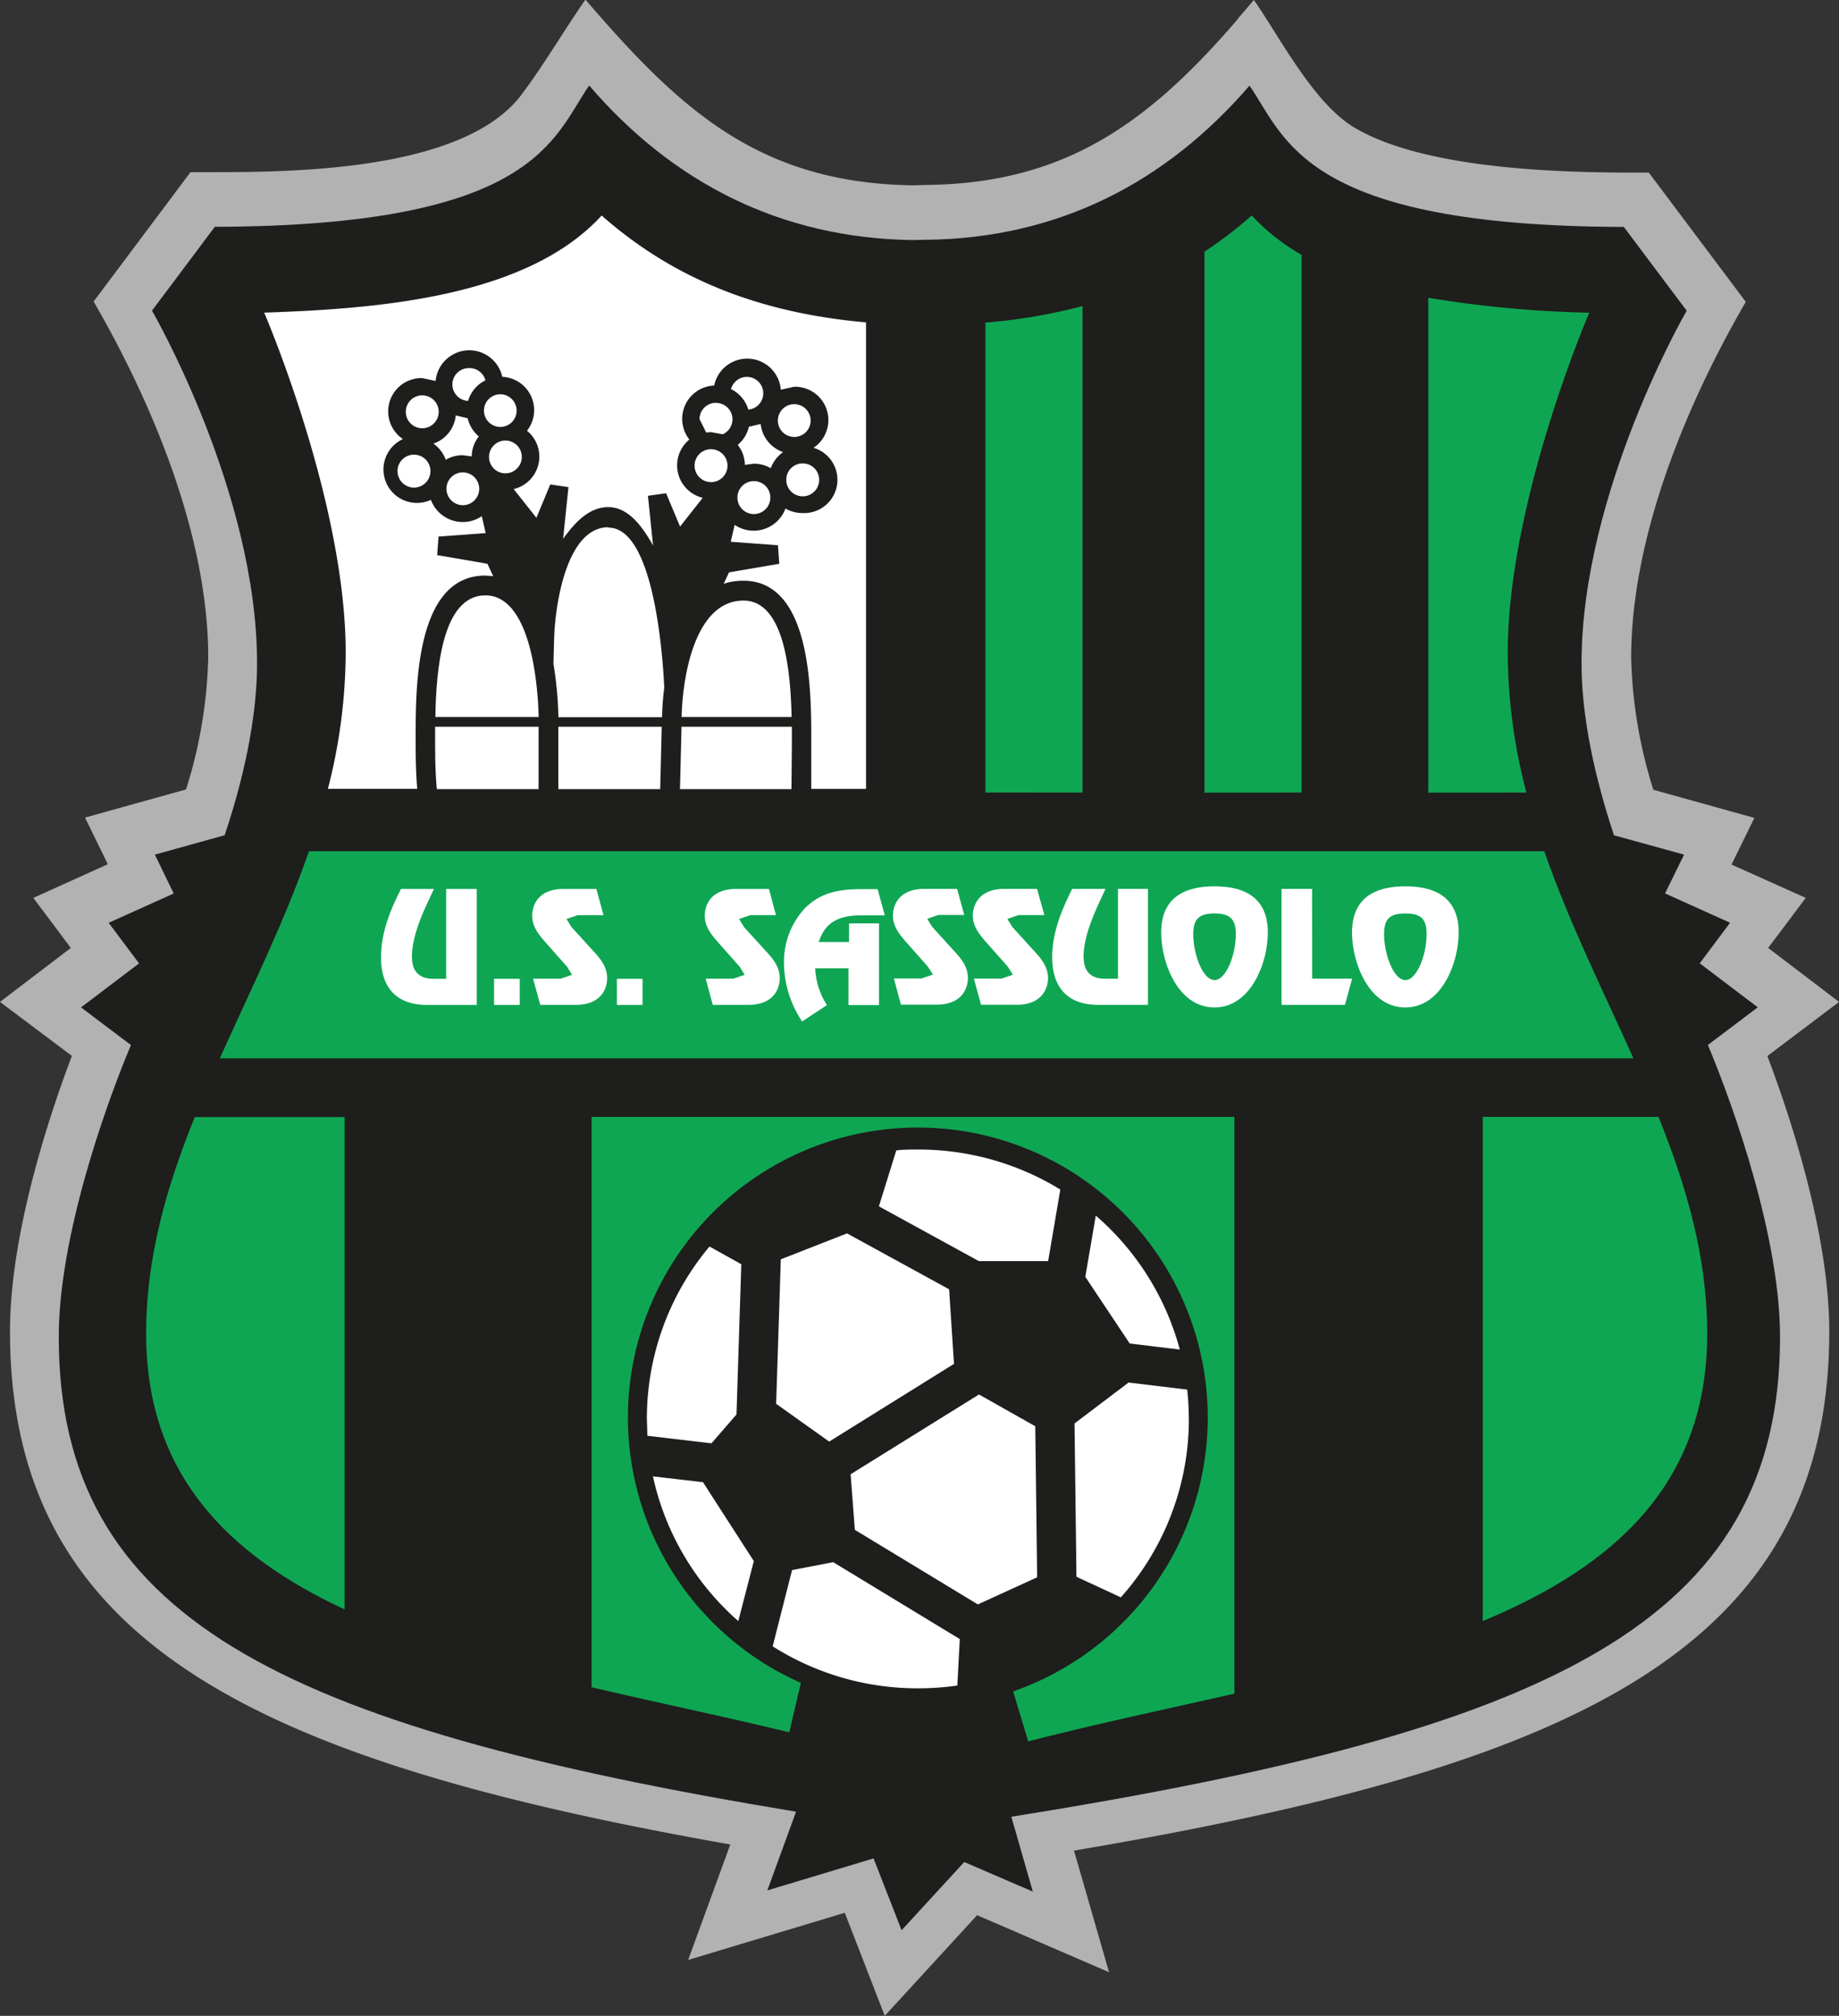 <svg id="Layer_1" data-name="Layer 1" xmlns="http://www.w3.org/2000/svg" viewBox="0 0 275.99 302.46"><rect x="0" y="0" width="275.99" height="302.46" fill="#333333" stroke="none"/><title>US Sassuolo Calcio logo - Brandlogos.net</title><path d="M431.69,235.67l2.49-2.9c4.11,5.92,9,15.57,15.18,19.2,5.64,3.31,16.75,6.63,40.39,6.69h3.69L508,278.06c-8.89,15.32-17.2,35.24-17.2,53.42a71,71,0,0,0,3.33,19.79l15.16,4.22-3.43,7L517,367.49,511.36,375,522,383.1l-10.76,8.12c4.07,10.73,9.29,27.55,9.29,41.32,0,48.09-39,65.31-113.35,77.9l5.26,18.24-19.8-8.55-13.86,15.1-6-15.46-23.5,7.07,6.32-17.32c-70.83-12.5-108.1-30-108.1-77,0-13.77,5.22-30.58,9.29-41.32L246,383.1,256.63,375,251,367.49l11.18-5.05-3.42-7,15.16-4.22a70.93,70.93,0,0,0,3.33-19.79c0-18.19-8.33-38.1-17.2-53.42l14.54-19.41h3.69c12.75,0,37.55-.38,46-11.65,3.42-4.56,6.32-9.55,9.58-14.24,14.17,16.48,26,27.53,49.18,27.87l2-.06c20.87-.23,33.36-9.35,46.74-24.9" transform="translate(-246 -232.77)" style="fill:#b2b2b2"/><path d="M385,268.75c19.88-.23,36-8.62,48.52-23.13,5.43,7.84,8,21.09,56.18,21.2l9.43,12.57s-15.78,27.18-15.78,52.92c0,6.42,1.29,15,4.87,25.79L498.74,361l-2.86,5.82,9.76,4.4-4.55,6.09,8.71,6.6-7.49,5.65c4.06,9.67,10.83,29.07,10.83,43.8,0,42.85-34.29,59.05-115.36,72L401,516.59l-10.29-4.44-9.4,10.24-4.21-10.78-15.94,4.8,4.31-11.81c-77.68-12.82-110.65-29.21-110.65-71.23,0-14.73,6.77-34.13,10.83-43.8l-7.49-5.65,8.71-6.6-4.56-6.09,9.76-4.4L269.24,361l10.48-2.91c3.59-10.75,4.86-19.36,4.86-25.79,0-25.74-15.77-52.92-15.77-52.92l9.43-12.58c48.19-.11,50.75-13.36,56.18-21.2,12.47,14.51,28.64,22.9,48.52,23.19l2.09-.05" transform="translate(-246 -232.77)" style="fill:#1e1e1c"/><polyline points="146.75 240.73 155.65 236.66 155.37 214 146.92 209.23 127.66 221.2 128.29 229.54" style="fill:#fff"/><path d="M356.53,445l.72-22.54-4.77-2.66a40.18,40.18,0,0,0-9.4,25.86l.08,2.54,9.61,1.13" transform="translate(-246 -232.77)" style="fill:#fff"/><polyline points="127.12 185.06 117.18 188.95 116.48 210.63 124.44 216.3 143.17 204.64 142.44 193.45" style="fill:#fff"/><path d="M356.8,476l2.33-9-7.63-11.84-7.51-.87A40.3,40.3,0,0,0,356.8,476" transform="translate(-246 -232.77)" style="fill:#fff"/><path d="M424.41,445.68a40.46,40.46,0,0,0-.24-4.41l-8.8-1.06-8.11,6.14.29,23,6.66,3.09a40.16,40.16,0,0,0,10.21-26.8" transform="translate(-246 -232.77)" style="fill:#fff"/><path d="M405.13,411.25a40.7,40.7,0,0,0-21.39-6c-1.08,0-2.17,0-3.23.13l-2.61,8.39,15,8.22h10.4" transform="translate(-246 -232.77)" style="fill:#fff"/><path d="M423.06,435.26a40.41,40.41,0,0,0-12.61-20.1l-1.57,9.19,6.66,10" transform="translate(-246 -232.77)" style="fill:#fff"/><path d="M389.67,485.7l.37-7-19-11.54-6.17,1.19-2.91,11.44a40.65,40.65,0,0,0,21.8,6.3,41.64,41.64,0,0,0,5.94-.42" transform="translate(-246 -232.77)" style="fill:#fff"/><path d="M321.86,303.79a2.46,2.46,0,1,0-2.47-2.45,2.46,2.46,0,0,0,2.47,2.45" transform="translate(-246 -232.77)" style="fill:#fff"/><path d="M316.46,288a2.46,2.46,0,0,0-.21,4.92,5,5,0,0,1,2.6-3.08,2.46,2.46,0,0,0-2.39-1.84" transform="translate(-246 -232.77)" style="fill:#fff"/><path d="M364,304.75a2.47,2.47,0,1,0,2.47-2.45,2.45,2.45,0,0,0-2.47,2.45" transform="translate(-246 -232.77)" style="fill:#fff"/><path d="M311.33,340.35h15.51c-.11-5.43-1.34-18.25-8-18.25-6.48,0-7.39,11.16-7.5,18.25" transform="translate(-246 -232.77)" style="fill:#fff"/><path d="M365.19,293.41a2.46,2.46,0,1,0,2.47,2.47,2.47,2.47,0,0,0-2.47-2.47" transform="translate(-246 -232.77)" style="fill:#fff"/><path d="M311.84,294.58a2.47,2.47,0,1,0-2.47,2.45,2.48,2.48,0,0,0,2.47-2.45" transform="translate(-246 -232.77)" style="fill:#fff"/><path d="M326.83,341.81H311.3c0,1,0,1.93,0,2.63,0,3.39.13,5.48.26,6.73h15.27" transform="translate(-246 -232.77)" style="fill:#fff"/><path d="M305.66,303.46a2.47,2.47,0,1,0,2.47-2.47,2.45,2.45,0,0,0-2.47,2.47" transform="translate(-246 -232.77)" style="fill:#fff"/><path d="M315.44,308.57A2.46,2.46,0,1,0,313,306.1a2.47,2.47,0,0,0,2.48,2.47" transform="translate(-246 -232.77)" style="fill:#fff"/><path d="M312.91,301.75a5,5,0,0,1,2.52-.68l1.36.18a5,5,0,0,1,1.07-3,5,5,0,0,1-1.67-2.72l-1.79-.43a5,5,0,0,1-3.35,4.23,5.21,5.21,0,0,1,1.85,2.42" transform="translate(-246 -232.77)" style="fill:#fff"/><path d="M321.11,296.83a2.45,2.45,0,1,0-2.48-2.45,2.46,2.46,0,0,0,2.48,2.45" transform="translate(-246 -232.77)" style="fill:#fff"/><path d="M360.16,296.39l-1.77.41a5,5,0,0,1-1.67,2.72,5,5,0,0,1,1.07,3l1.34-.18a5.06,5.06,0,0,1,2.54.68,5.18,5.18,0,0,1,1.86-2.42,5,5,0,0,1-3.37-4.23" transform="translate(-246 -232.77)" style="fill:#fff"/><path d="M348.05,351.17h16.73l.06-6.61c0-.72,0-1.67,0-2.75H348.28" transform="translate(-246 -232.77)" style="fill:#fff"/><path d="M337.3,311.88c-6.3,0-8,11.72-8.14,16.72l-.1,3.78a54.88,54.88,0,0,1,.74,8h15.56a40.85,40.85,0,0,1,.33-4.44c-.35-7.23-2-24-8.38-24" transform="translate(-246 -232.77)" style="fill:#fff"/><polyline points="83.79 109.04 83.79 118.4 99.08 118.4 99.31 109.04" style="fill:#fff"/><path d="M336.29,265.11c-11.35,12.42-34.12,14-50.64,14.57,0,0,12.23,28.39,12.23,51a82.76,82.76,0,0,1-2.67,20.45h13.41c-.13-1.4-.24-3.56-.24-6.73,0-7.35-.38-25.27,10.45-25.27l1.18.08-.86-1.85-7.54-1.3.2-2.78,7.08-.52-.58-2.54a5.1,5.1,0,0,1-7.64-2.45,5,5,0,1,1-4.2-9.12,5,5,0,0,1,2.91-9.15l2,.43a5.07,5.07,0,0,1,10-.62,5,5,0,0,1,4.78,5,5,5,0,0,1-1.07,3.09,5,5,0,0,1-2,8.75l3.41,4.31,2.08-5,2.73.4-.8,7.75c1.56-2.15,3.73-4.75,6.77-4.75s5.13,2.92,6.73,5.76l-.77-7.46,2.73-.38,2.09,5,3.4-4.32a5,5,0,0,1-2-8.74,5,5,0,0,1-1.08-3.1,5,5,0,0,1,4.8-5,5.06,5.06,0,0,1,10,.62l2-.44a5,5,0,0,1,2.91,9.16,5,5,0,0,1-1.67,9.79,5.08,5.08,0,0,1-2.54-.68,5.09,5.09,0,0,1-7.63,2.45l-.58,2.54,7.08.52.2,2.78-7.54,1.29-.8,1.71a9.26,9.26,0,0,1,2.94-.46c10.49,0,10.2,17.49,10.2,24.63l0,6.61h8.22v-70c-14.82-1.31-28.12-5.85-39.64-16" transform="translate(-246 -232.77)" style="fill:#fff"/><path d="M364.8,340.35c-.14-6.88-1.1-17.47-7.22-17.47-7.39,0-9.17,11.71-9.29,17.47" transform="translate(-246 -232.77)" style="fill:#fff"/><path d="M356.67,307.41a2.47,2.47,0,1,0,2.47-2.45,2.46,2.46,0,0,0-2.47,2.45" transform="translate(-246 -232.77)" style="fill:#fff"/><path d="M358.1,289.32a2.47,2.47,0,0,0-2.39,1.83,5.06,5.06,0,0,1,2.6,3.08,2.46,2.46,0,0,0-.22-4.91" transform="translate(-246 -232.77)" style="fill:#fff"/><path d="M350.24,302.62a2.47,2.47,0,1,0,2.48-2.45,2.46,2.46,0,0,0-2.48,2.45" transform="translate(-246 -232.77)" style="fill:#fff"/><path d="M353.46,293.21a2.46,2.46,0,0,0-2.48,2.45l1,2,.72-.05,1.77.32a2.49,2.49,0,0,0,1.46-2.25,2.45,2.45,0,0,0-2.47-2.45" transform="translate(-246 -232.77)" style="fill:#fff"/><path d="M475.08,351.69a82.74,82.74,0,0,1-2.8-21c0-22.65,12.23-51,12.23-51a169.58,169.58,0,0,1-24.16-2.24V351.7" transform="translate(-246 -232.77)" style="fill:#0fa653"/><path d="M502.21,432.86c0-11.46-3.1-22.07-7.31-32.51H468.52V476c19.62-8.15,33.69-20.52,33.69-43.11" transform="translate(-246 -232.77)" style="fill:#0fa653"/><path d="M477.76,360.49H292.37c-3.75,10.76-8.81,20.9-13.38,31.07H491.14c-4.56-10.16-9.64-20.31-13.38-31.07" transform="translate(-246 -232.77)" style="fill:#0fa653"/><path d="M275.22,400.38c-4.2,10.43-7.29,21-7.29,32.48,0,21.05,12.24,33.23,29.79,41.39V400.38" transform="translate(-246 -232.77)" style="fill:#0fa653"/><path d="M441.34,351.69V271a30.83,30.83,0,0,1-7.48-5.9,63.37,63.37,0,0,1-7.1,5.43V351.7" transform="translate(-246 -232.77)" style="fill:#0fa653"/><path d="M408.46,351.69v-73a82.14,82.14,0,0,1-14.57,2.48v70.51" transform="translate(-246 -232.77)" style="fill:#0fa653"/><path d="M334.78,400.35v85.58c9.88,2.32,20,4.41,29.67,6.76l1.74-7.42a43.51,43.51,0,1,1,31.86,1.28l2.26,7.5c10-2.57,20.52-4.8,30.95-7.16V400.35" transform="translate(-246 -232.77)" style="fill:#0fa653"/><path d="M456.91,379.82c-1.73,0-3.19-3.78-3.19-6.92,0-2.33.94-3.07,3.19-3.07s3.19.74,3.19,3.07c0,3.15-1.46,6.92-3.19,6.92m0,4.11c5.4,0,8-6.63,8-11.25,0-3.76-1.82-6.92-8-6.92s-8,3.16-8,6.92c0,4.62,2.57,11.25,8,11.25m-14-17.79h-4.58v17.4h9.52l1.07-3.93h-6Zm-14.64,13.68c-1.73,0-3.19-3.78-3.19-6.92,0-2.33,1-3.07,3.19-3.07s3.2.74,3.2,3.07c0,3.15-1.46,6.92-3.2,6.92m0,4.11c5.4,0,8-6.63,8-11.25,0-3.76-1.82-6.92-8-6.92s-8,3.16-8,6.92c0,4.62,2.57,11.25,8,11.25m-9.91-17.79h-4.58v13.48H412c-.9,0-3.38,0-3.38-3.3,0-3.66,2.29-7.94,3.29-10.18h-5c-1.62,3.22-3,6.61-3,10.25,0,4,1.82,7.15,6.94,7.15h7.43V366.14Zm-16.72,0h-4.92c-3.84,0-4.72,2.48-4.72,4,0,1.73,1.08,2.95,2.15,4.17l3.1,3.5.75,1.21-1.68.58h-4.16l1.07,3.93h5.34c3.82,0,4.71-2.47,4.71-4,0-1.73-1.07-3-2.16-4.16l-3.19-3.51-.75-1.21,1.68-.58h3.87Zm-12,0h-4.92c-3.84,0-4.71,2.48-4.71,4,0,1.73,1.07,2.95,2.15,4.17l3.1,3.5L386,379l-1.7.58h-4.15l1.06,3.93h5.34c3.84,0,4.71-2.47,4.71-4,0-1.73-1.08-3-2.17-4.16l-3.19-3.51-.74-1.21,1.68-.58h3.87ZM378,371.32h-4.58v2.79h-4.56c.59-1.49,1.42-4,6.32-4h3.6l-1.07-3.93H375.4c-3.3,0-6.14.41-8.59,2.85a11.8,11.8,0,0,0-3.15,8.35,15.91,15.91,0,0,0,2.72,8.65l3.72-2.45a11.16,11.16,0,0,1-1.76-5.52h5v5.52h4.58V371.32Zm-16.6-5.17h-4.92c-3.84,0-4.71,2.48-4.71,4,0,1.73,1.06,2.95,2.14,4.17l3.1,3.5.75,1.21-1.7.58h-4.15l1.06,3.93h5.34c3.84,0,4.71-2.47,4.71-4,0-1.73-1.07-3-2.17-4.16l-3.19-3.51-.74-1.21,1.68-.58h3.85Zm-22.82,13.48h3.85v3.92h-3.85Zm-3.08-13.48h-4.92c-3.84,0-4.71,2.48-4.71,4,0,1.73,1.06,2.95,2.14,4.17l3.1,3.5.74,1.21-1.68.58H326l1.08,3.93h5.33c3.84,0,4.71-2.47,4.71-4,0-1.73-1.07-3-2.16-4.16l-3.19-3.51-.75-1.21,1.7-.58h3.85Zm-15.32,13.48H324v3.92h-3.85v-3.92Zm-2.63-13.48h-4.59v13.48H311.2c-.89,0-3.38,0-3.38-3.3,0-3.66,2.29-7.94,3.3-10.18h-4.94c-1.64,3.22-3,6.61-3,10.25,0,4,1.81,7.15,6.94,7.15h7.43V366.14Z" transform="translate(-246 -232.77)" style="fill:#fff"/></svg>